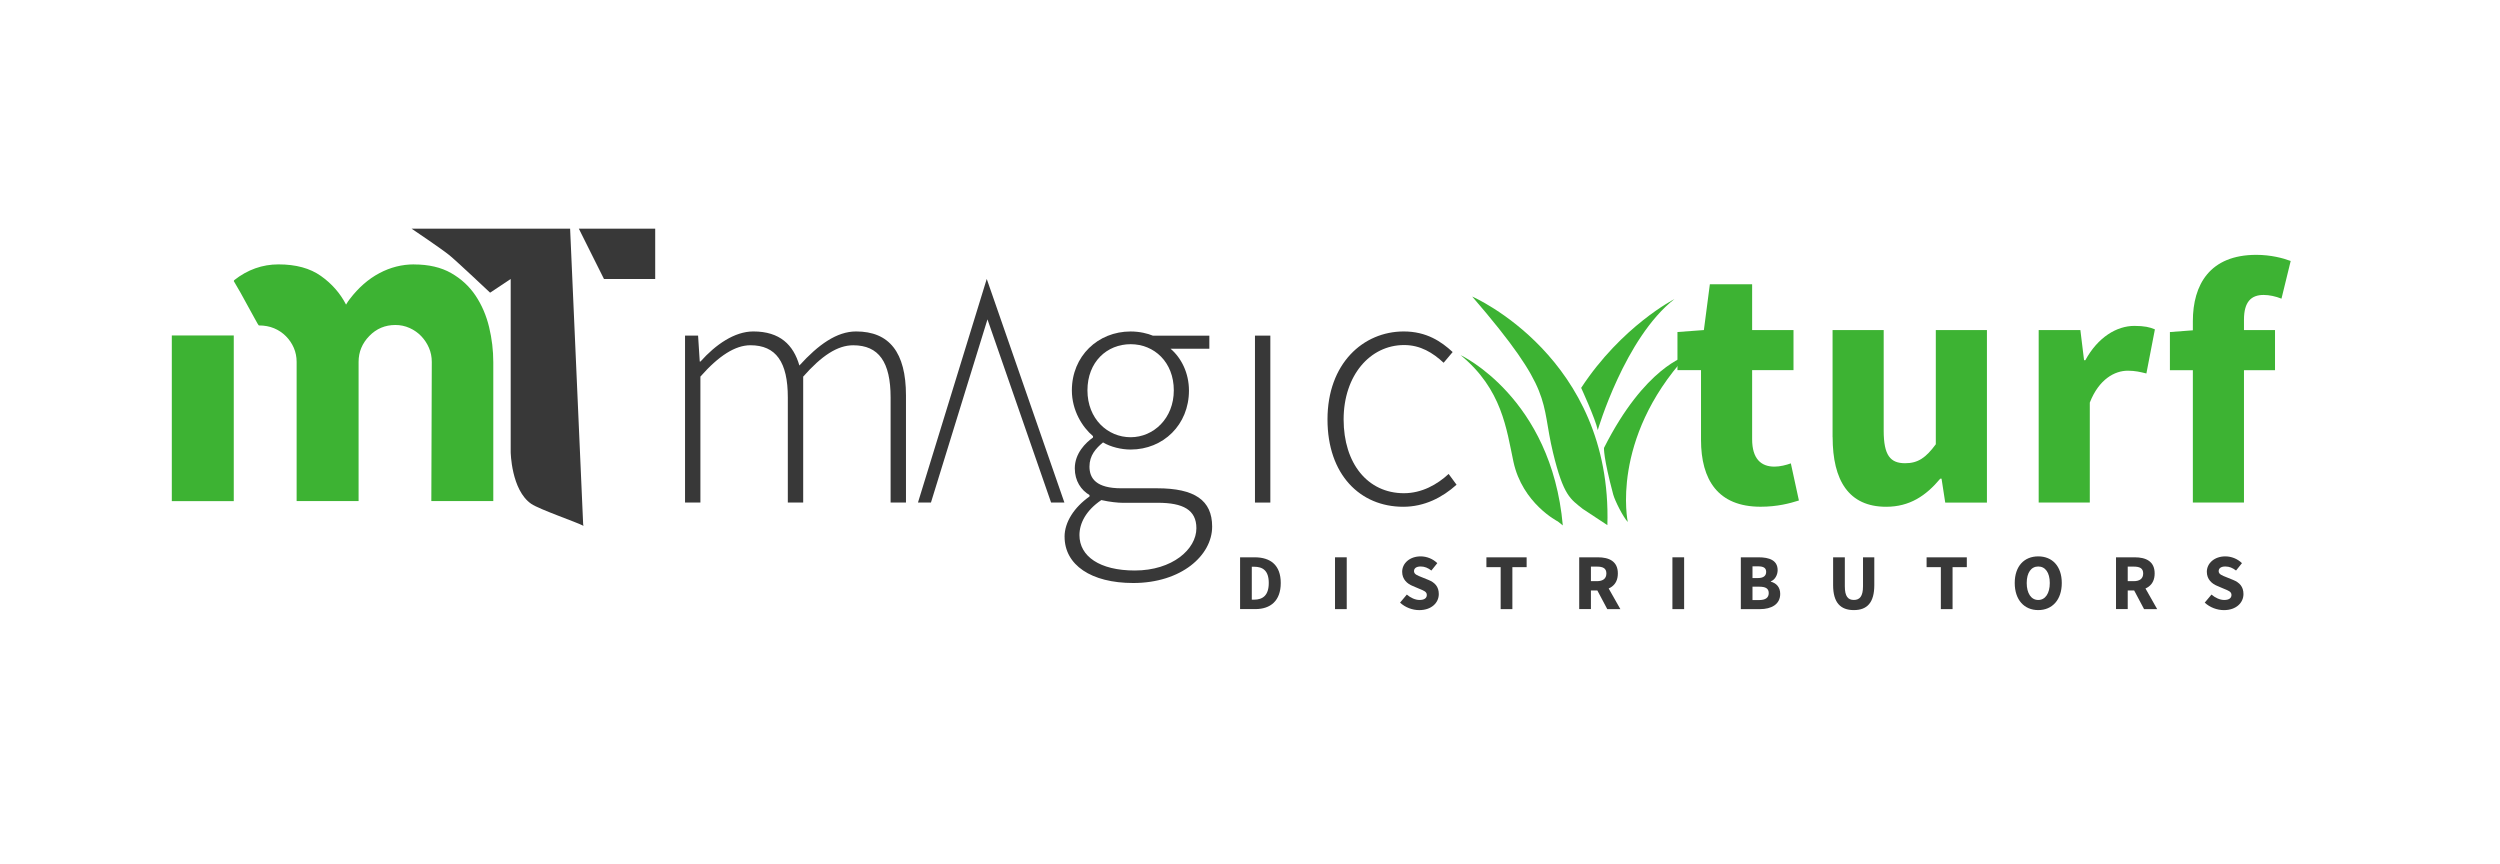 <?xml version="1.0" encoding="UTF-8"?>
<!DOCTYPE svg PUBLIC '-//W3C//DTD SVG 1.0//EN'
          'http://www.w3.org/TR/2001/REC-SVG-20010904/DTD/svg10.dtd'>
<svg data-name="Capa 1" height="285.98" viewBox="0 0 827.95 285.98" width="827.95" xmlns="http://www.w3.org/2000/svg" xmlns:xlink="http://www.w3.org/1999/xlink"
><g fill="#3db333"
  ><path d="m515.93,172.7s-11.73-5.94-14.71-19.79c-2.3-10.72-3.72-23.99-17.52-35.31,0,0,30.1,14,33.87,56.41"
    /><path d="m524.18,168.54c-4.1-3.29-6.39-4.33-9.85-18.63-4.26-17.62.66-19.9-26.77-51.7,0,0,46.44,20.12,44.77,75.71"
    /><path d="m531.21,148.34s-.27,2.98,3.05,15.41c.56,2.09,3.29,7.5,4.83,9.12,0,0-5.88-27.19,19.39-54.99,0,0-13.72,3.58-27.27,30.46Z"
    /><path d="m523.65,128.46s4.72,10.22,5.5,13.98c0,0,8.95-30.55,25.39-43.39,0,0-17.48,8.94-30.89,29.41Z"
  /></g
  ><g fill="#383838"
  ><path d="m148.65,84.37c2.58,2.09,13.66,12.56,13.66,12.56l6.82-4.53v57.28s.17,12.65,6.83,17.2c2.69,1.83,15.12,6.09,17.28,7.27l-.11-.53-4.32-97.89h-52.51s9.76,6.56,12.34,8.65Z"
    /><path d="M191.7 75.73L196.31 84.97 200.03 92.41 216.99 92.41 216.99 75.73 191.7 75.73z"
  /></g
  ><path d="m56.9,111.09h20.52v54.87h-20.52v-54.87Zm80.23-23.51c4.83,0,8.92.95,12.27,2.85,3.34,1.9,6.04,4.4,8.1,7.48,2.06,3.09,3.55,6.56,4.48,10.41.93,3.86,1.39,7.74,1.39,11.65v45.98h-20.52l.15-46.1c0-1.65-.31-3.19-.93-4.64-.62-1.44-1.47-2.73-2.55-3.87-1.08-1.13-2.37-2.04-3.86-2.71-1.49-.67-3.06-1-4.71-1-3.4,0-6.28,1.21-8.64,3.64-2.37,2.43-3.55,5.29-3.55,8.58v46.1h-20.52v-46.1c0-1.65-.31-3.19-.93-4.64-.62-1.44-1.49-2.73-2.62-3.87-1.13-1.13-2.44-2.01-3.93-2.63-1.49-.62-3.16-.93-5.01-.93-.11,0-.57-.76-1.39-2.29-.83-1.53-1.75-3.22-2.78-5.06-1.13-2.14-2.52-4.59-4.16-7.35l.16-.31c4.42-3.47,9.31-5.21,14.66-5.21,5.76,0,10.44,1.28,14.04,3.83,3.6,2.55,6.38,5.71,8.33,9.49.41-.71.82-1.33,1.23-1.84,2.88-3.77,6.14-6.63,9.8-8.57,3.65-1.94,7.48-2.91,11.49-2.91Z" fill="#3db333"
  /><g fill="#3db333"
  ><path d="m563.34,145.67v-23.08h-7.8v-12.63l8.75-.65,1.98-15.17h14v15.17h13.7v13.28h-13.7v22.87c0,6.48,2.94,9.08,7.39,9.08,1.88,0,3.93-.54,5.43-1.08l2.67,12.29c-3.03.96-7.15,2.07-12.69,2.07-14.12,0-19.73-8.91-19.73-22.15Z"
    /><path d="m606.91,144.78v-35.46h16.93v33.3c0,8.22,2.21,10.79,7.1,10.79,4.25,0,6.85-1.79,10.16-6.28v-37.81h16.93v57.12h-13.81l-1.22-7.92h-.42c-4.77,5.69-10.14,9.31-17.93,9.31-12.42,0-17.72-8.77-17.72-23.04Z"
    /><path d="m675.17,109.32h13.81l1.22,9.98h.42c4.16-7.63,10.4-11.37,16.23-11.37,3.27,0,5.16.42,6.81,1.15l-2.82,14.61c-2.03-.5-3.71-.92-6.16-.92-4.31,0-9.54,2.78-12.58,10.56v33.1h-16.93v-57.12Z"
    /><path d="m749.66,97.68c1.88,0,4,.46,5.92,1.23l3.05-12.48c-2.53-.96-6.62-2.03-11.39-2.03-15.42,0-21.01,9.9-21.01,21.96v3.03l-7.6.58v12.63h7.6v43.84h16.93v-43.84h10.28v-13.28h-10.28v-3.45c0-5.92,2.38-8.19,6.51-8.19Z"
  /></g
  ><g fill="#383838"
  ><path d="m410.69,184.57h4.85c5.24,0,8.62,2.61,8.62,8.5s-3.38,8.65-8.4,8.65h-5.07v-17.16Zm4.62,14.03c2.91,0,4.88-1.43,4.88-5.53s-1.97-5.38-4.88-5.38h-.74v10.91h.74Z"
    /><path d="m442.13,184.57h3.88v17.16h-3.88v-17.16Z"
    /><path d="m463.68,199.57l2.23-2.66c1.22,1.06,2.8,1.79,4.21,1.79,1.62,0,2.41-.64,2.41-1.66,0-1.08-.98-1.43-2.47-2.04l-2.23-.95c-1.78-.72-3.46-2.18-3.46-4.68,0-2.84,2.54-5.11,6.11-5.11,1.98,0,4.04.78,5.52,2.25l-1.96,2.44c-1.13-.87-2.2-1.34-3.56-1.34s-2.19.56-2.19,1.54c0,1.05,1.12,1.43,2.62,2.03l2.19.89c2.1.85,3.4,2.24,3.4,4.67,0,2.85-2.38,5.32-6.47,5.32-2.23,0-4.6-.85-6.36-2.48Z"
    /><path d="m496.99,187.83h-4.72v-3.25h13.32v3.25h-4.72v13.9h-3.88v-13.9Z"
    /><path d="m523,184.57h6.18c3.64,0,6.62,1.26,6.62,5.34s-2.98,5.64-6.62,5.64h-2.3v6.17h-3.88v-17.16Zm5.86,7.9c2.04,0,3.14-.87,3.14-2.56s-1.1-2.26-3.14-2.26h-1.98v4.82h1.98Zm-.39,2.06l2.68-2.48,5.48,9.68h-4.34l-3.82-7.2Z"
    /><path d="m553.87,184.57h3.88v17.16h-3.88v-17.16Z"
    /><path d="m576.52,184.57h5.87c3.56,0,6.33.98,6.33,4.26,0,1.54-.86,3.18-2.26,3.7v.11c1.75.46,3.11,1.75,3.11,4.04,0,3.49-2.95,5.05-6.68,5.05h-6.36v-17.16Zm5.69,6.87c1.88,0,2.71-.8,2.71-2.04,0-1.32-.88-1.84-2.69-1.84h-1.84v3.88h1.81Zm.35,7.29c2.11,0,3.21-.75,3.21-2.31s-1.07-2.12-3.21-2.12h-2.17v4.43h2.17Z"
    /><path d="m607.09,193.78v-9.21h3.88v9.6c0,3.36,1.06,4.52,2.98,4.52s3.04-1.16,3.04-4.52v-9.6h3.74v9.21c0,5.76-2.34,8.27-6.78,8.27s-6.86-2.51-6.86-8.27Z"
    /><path d="m642.77,187.83h-4.72v-3.25h13.32v3.25h-4.72v13.9h-3.88v-13.9Z"
    /><path d="m667.24,193.08c0-5.61,3.16-8.82,7.79-8.82s7.79,3.24,7.79,8.82-3.17,8.97-7.79,8.97-7.79-3.36-7.79-8.97Zm11.61,0c0-3.44-1.48-5.47-3.82-5.47s-3.82,2.03-3.82,5.47,1.48,5.62,3.82,5.62,3.82-2.18,3.82-5.62Z"
    /><path d="m700.78,184.57h6.18c3.64,0,6.62,1.26,6.62,5.34s-2.98,5.64-6.62,5.64h-2.3v6.17h-3.88v-17.16Zm5.86,7.9c2.04,0,3.14-.87,3.14-2.56s-1.1-2.26-3.14-2.26h-1.98v4.82h1.98Zm-.39,2.06l2.68-2.48,5.48,9.68h-4.34l-3.82-7.2Z"
    /><path d="m730.17,199.57l2.23-2.66c1.22,1.06,2.8,1.79,4.21,1.79,1.62,0,2.41-.64,2.41-1.66,0-1.08-.98-1.43-2.47-2.04l-2.23-.95c-1.78-.72-3.46-2.18-3.46-4.68,0-2.84,2.54-5.11,6.11-5.11,1.98,0,4.04.78,5.52,2.25l-1.96,2.44c-1.13-.87-2.2-1.34-3.56-1.34s-2.19.56-2.19,1.54c0,1.05,1.12,1.43,2.62,2.03l2.19.89c2.1.85,3.4,2.24,3.4,4.67,0,2.85-2.38,5.32-6.47,5.32-2.23,0-4.6-.85-6.36-2.48Z"
  /></g
  ><g fill="#383838"
  ><path d="m226.89,111.15h4.3l.55,8.58h.25c5.02-5.63,11.31-9.96,17.48-9.96,8.87,0,13.3,4.47,15.27,11.28,6.27-6.91,12.39-11.28,18.77-11.28,11.01,0,16.53,6.93,16.53,21.21v35.46h-5.09v-34.8c0-11.72-3.91-17.29-12.39-17.29-5.2,0-10.45,3.45-16.56,10.38v41.7h-5.09v-34.8c0-11.72-3.91-17.29-12.39-17.29-5,0-10.46,3.45-16.56,10.38v41.7h-5.09v-55.29Z"
    /><path d="m352.56,177.75c0-4.82,3.18-9.74,8.27-13.33v-.46c-2.79-1.66-4.88-4.65-4.88-8.86,0-4.95,3.57-8.47,6.03-10.2v-.46c-3.52-2.97-7-8.47-7-15.15,0-11.38,8.66-19.51,19.46-19.51,3.02,0,5.62.67,7.35,1.38h18.72v4.33h-12.85c3.57,3.04,6.1,8.04,6.1,13.86,0,11.31-8.5,19.53-19.32,19.53-3.08,0-6.61-.85-9.14-2.36-2.39,1.97-4.49,4.32-4.49,8,0,3.98,2.3,7.19,10.55,7.19h11.85c12.42,0,18.23,3.96,18.23,12.69,0,9.53-10.2,18.68-26.14,18.68-13.95,0-22.73-5.99-22.73-15.31Zm43.66-2.81c0-6.1-4.42-8.43-12.79-8.43h-11.85c-1.08,0-3.98-.23-6.84-.9-5.11,3.45-7.25,7.71-7.25,11.61,0,7,6.68,11.72,18.33,11.72,12.46,0,20.4-7.05,20.4-14Zm-7.48-45.66c0-9.34-6.47-15.29-14.3-15.29s-14.3,5.85-14.3,15.29,6.68,15.52,14.3,15.52,14.3-6.26,14.3-15.52Z"
    /><path d="m415.62,111.15h5.09v55.29h-5.09v-55.29Z"
    /><path d="m439.64,138.9c0-18.49,11.81-29.13,25.26-29.13,7.53,0,12.44,3.34,16.19,6.82l-2.99,3.55c-3.57-3.32-7.69-5.87-13.08-5.87-11.31,0-20.04,10.09-20.04,24.64s7.95,24.43,19.97,24.43c5.92,0,11.01-2.86,14.81-6.38l2.62,3.57c-4.72,4.24-10.64,7.3-17.66,7.3-14.28,0-25.08-10.64-25.08-28.92Z"
    /><path d="M348.1 166.43L327.03 105.77 308.31 166.44 304.01 166.44 326.79 92.38 352.51 166.44 348.1 166.43z"
  /></g
></svg
>
